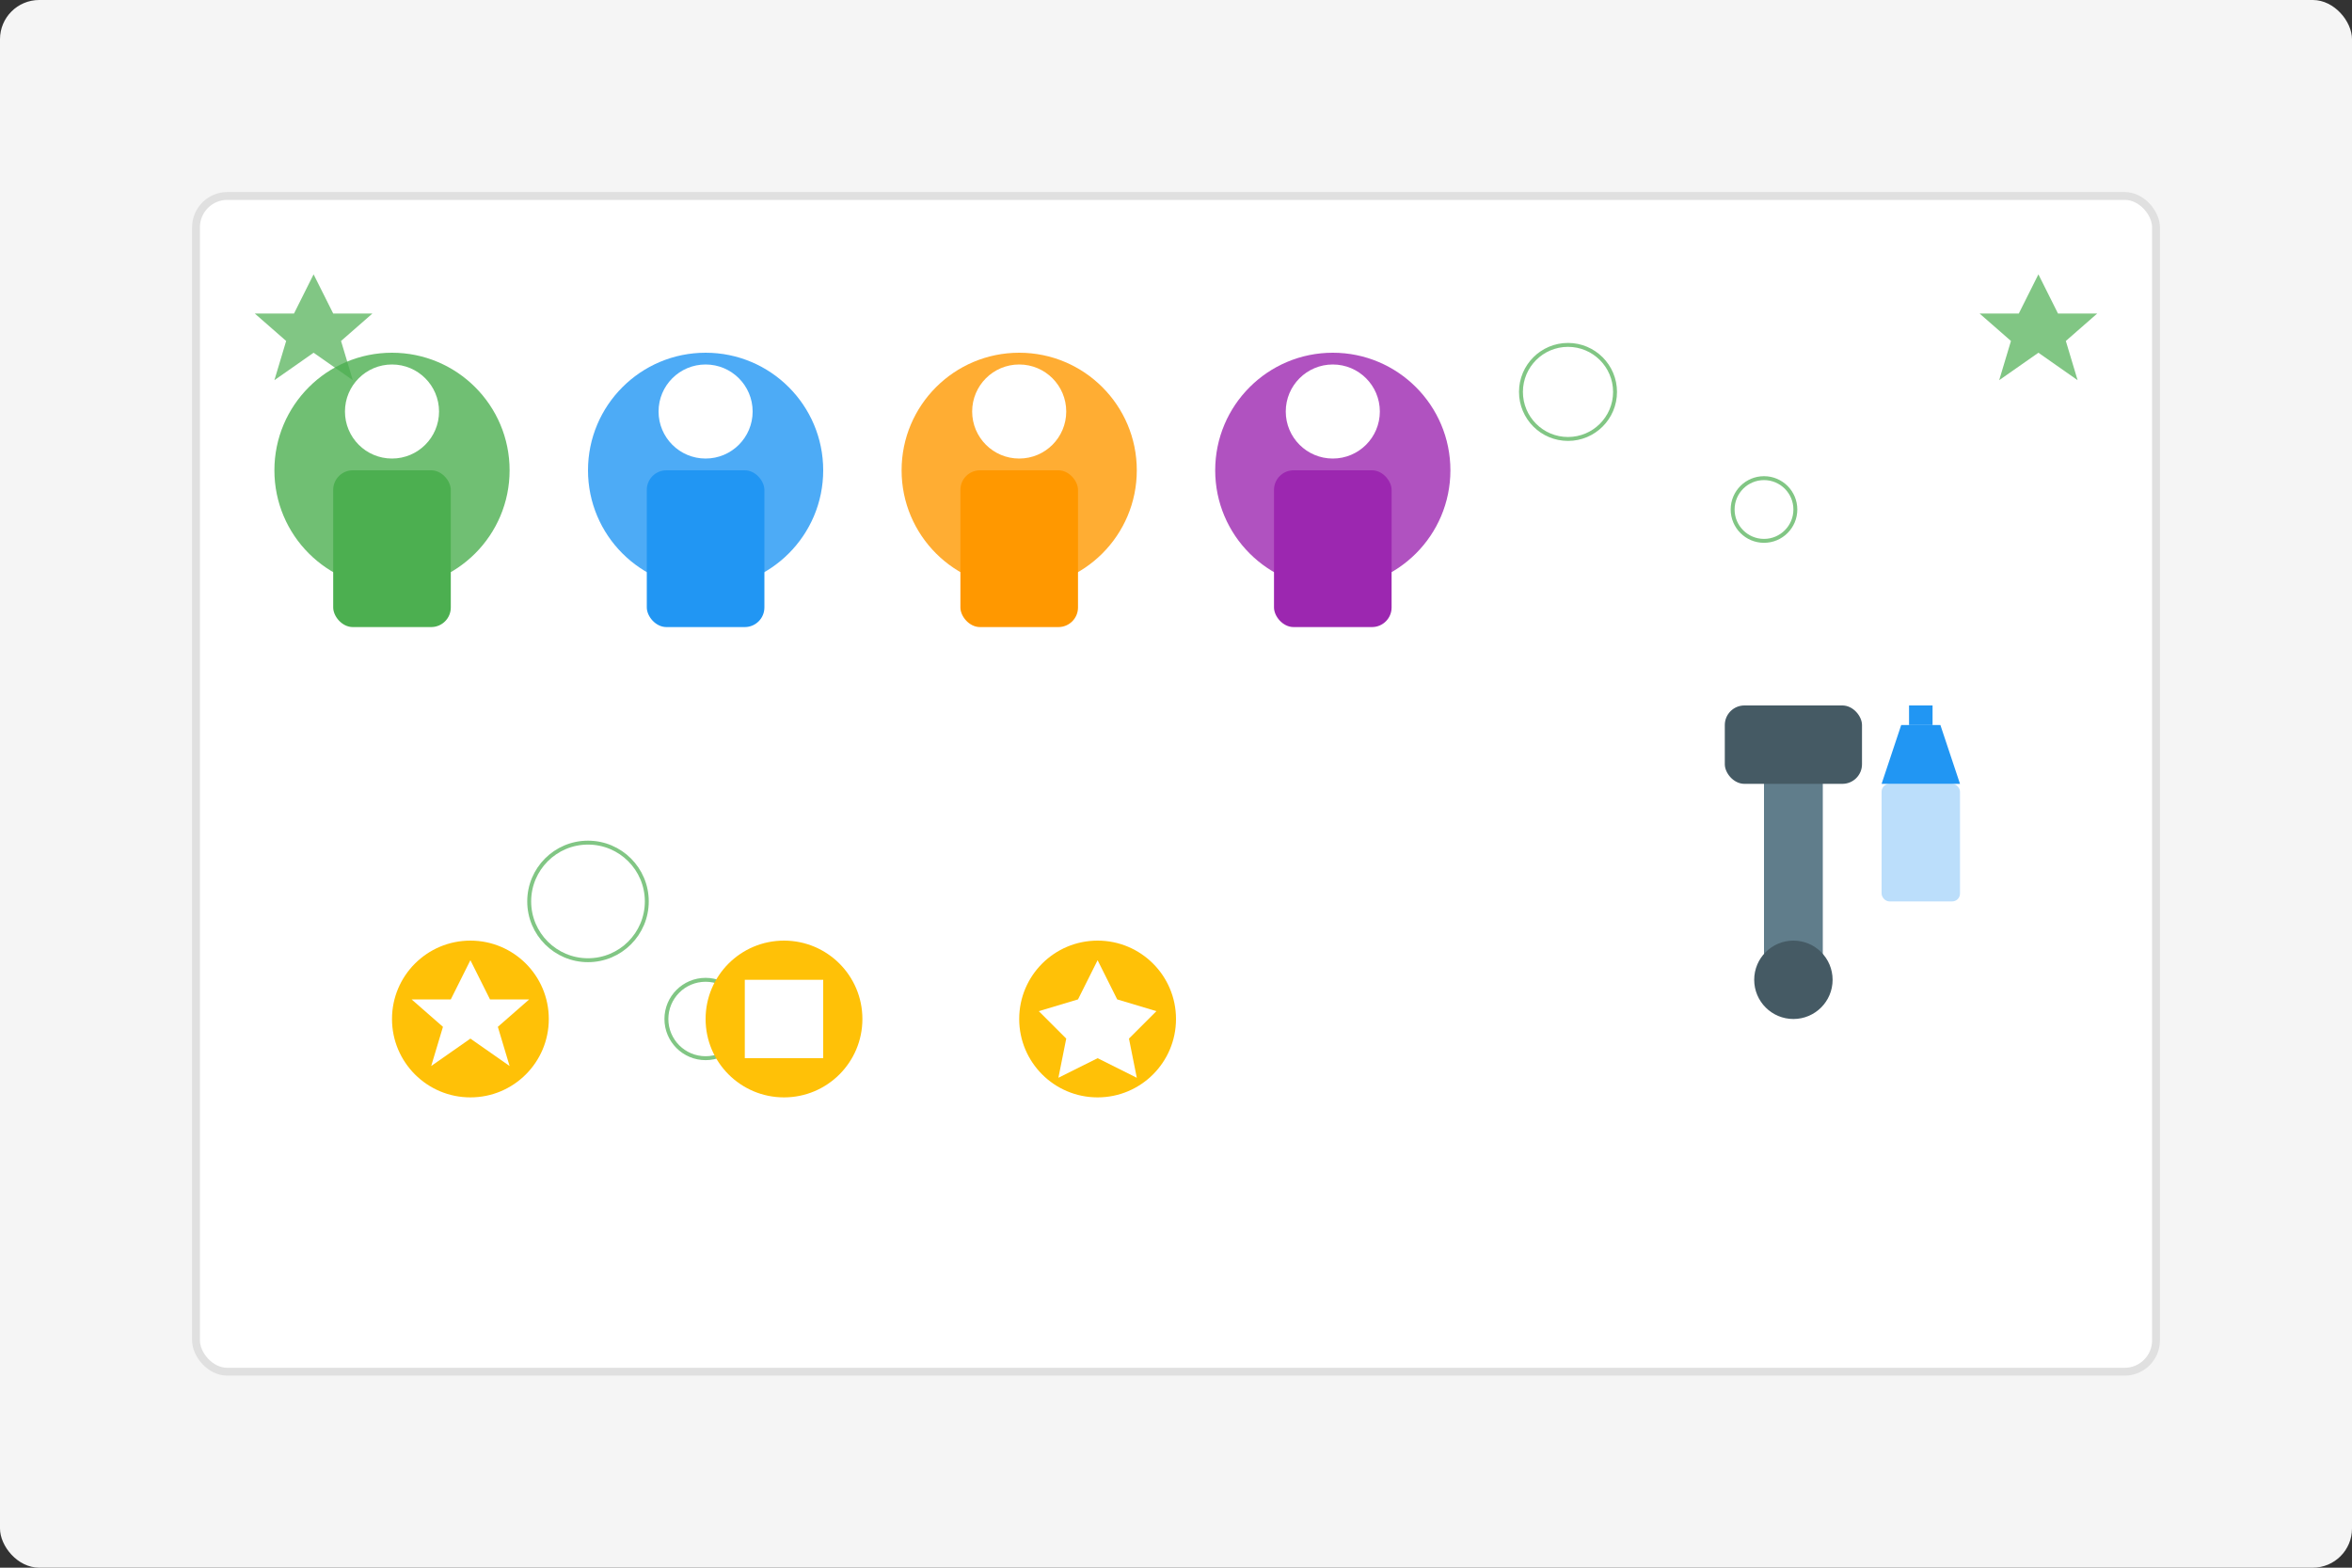 <svg xmlns="http://www.w3.org/2000/svg" viewBox="0 0 600 400" width="600" height="400">
  <rect x="0" y="0" width="600" height="400" fill="#333333" stroke="none"/>
  <!-- Background -->
  <rect width="600" height="400" fill="#f5f5f5" rx="10" ry="10" />
  
  <!-- Main Content Area -->
  <rect x="50" y="50" width="500" height="300" fill="#ffffff" rx="8" ry="8" stroke="#e0e0e0" stroke-width="2" />
  
  <!-- Company Professionals -->
  <g transform="translate(100, 120)">
    <!-- Person 1 -->
    <g transform="translate(0, 0)">
      <circle cx="0" cy="0" r="30" fill="#4caf50" opacity="0.8" />
      <circle cx="0" cy="-15" r="12" fill="#ffffff" />
      <rect x="-15" y="0" width="30" height="40" rx="5" fill="#4caf50" />
    </g>
    
    <!-- Person 2 -->
    <g transform="translate(80, 0)">
      <circle cx="0" cy="0" r="30" fill="#2196f3" opacity="0.8" />
      <circle cx="0" cy="-15" r="12" fill="#ffffff" />
      <rect x="-15" y="0" width="30" height="40" rx="5" fill="#2196f3" />
    </g>
    
    <!-- Person 3 -->
    <g transform="translate(160, 0)">
      <circle cx="0" cy="0" r="30" fill="#ff9800" opacity="0.8" />
      <circle cx="0" cy="-15" r="12" fill="#ffffff" />
      <rect x="-15" y="0" width="30" height="40" rx="5" fill="#ff9800" />
    </g>
    
    <!-- Person 4 -->
    <g transform="translate(240, 0)">
      <circle cx="0" cy="0" r="30" fill="#9c27b0" opacity="0.8" />
      <circle cx="0" cy="-15" r="12" fill="#ffffff" />
      <rect x="-15" y="0" width="30" height="40" rx="5" fill="#9c27b0" />
    </g>
  </g>
  
  <!-- Cleaning Equipment -->
  <g transform="translate(480, 240)">
    <!-- Vacuum -->
    <rect x="-30" y="-60" width="15" height="70" fill="#607d8b" rx="2" />
    <rect x="-40" y="-60" width="35" height="20" fill="#455a64" rx="5" />
    <circle cx="-22.5" cy="10" r="10" fill="#455a64" />
    
    <!-- Spray Bottle -->
    <rect x="0" y="-40" width="20" height="30" fill="#bbdefb" rx="2" />
    <path d="M0,-40 L20,-40 L15,-55 L5,-55 Z" fill="#2196f3" />
    <rect x="7" y="-60" width="6" height="5" fill="#2196f3" />
  </g>
  
  <!-- Decorative Elements -->
  <g>
    <!-- Sparkles -->
    <path d="M80,70 L85,80 L95,80 L87,87 L90,97 L80,90 L70,97 L73,87 L65,80 L75,80 Z" fill="#4caf50" opacity="0.7" />
    <path d="M520,70 L525,80 L535,80 L527,87 L530,97 L520,90 L510,97 L513,87 L505,80 L515,80 Z" fill="#4caf50" opacity="0.7" />
    
    <!-- Bubbles -->
    <circle cx="150" cy="230" r="15" fill="#ffffff" stroke="#4caf50" stroke-width="1" opacity="0.7" />
    <circle cx="180" cy="260" r="10" fill="#ffffff" stroke="#4caf50" stroke-width="1" opacity="0.7" />
    <circle cx="400" cy="100" r="12" fill="#ffffff" stroke="#4caf50" stroke-width="1" opacity="0.7" />
    <circle cx="450" cy="130" r="8" fill="#ffffff" stroke="#4caf50" stroke-width="1" opacity="0.7" />
  </g>
  
  <!-- Awards and Certifications -->
  <g transform="translate(120, 260)">
    <!-- Award 1 -->
    <circle cx="0" cy="0" r="20" fill="#ffc107" />
    <path d="M0,-15 L5,-5 L15,-5 L7,2 L10,12 L0,5 L-10,12 L-7,2 L-15,-5 L-5,-5 Z" fill="#ffffff" />
    
    <!-- Award 2 -->
    <circle cx="80" cy="0" r="20" fill="#ffc107" />
    <rect x="70" y="-10" width="20" height="20" fill="#ffffff" />
    
    <!-- Award 3 -->
    <circle cx="160" cy="0" r="20" fill="#ffc107" />
    <polygon points="160,-15 165,-5 175,-2 168,5 170,15 160,10 150,15 152,5 145,-2 155,-5" fill="#ffffff" />
  </g>
</svg>